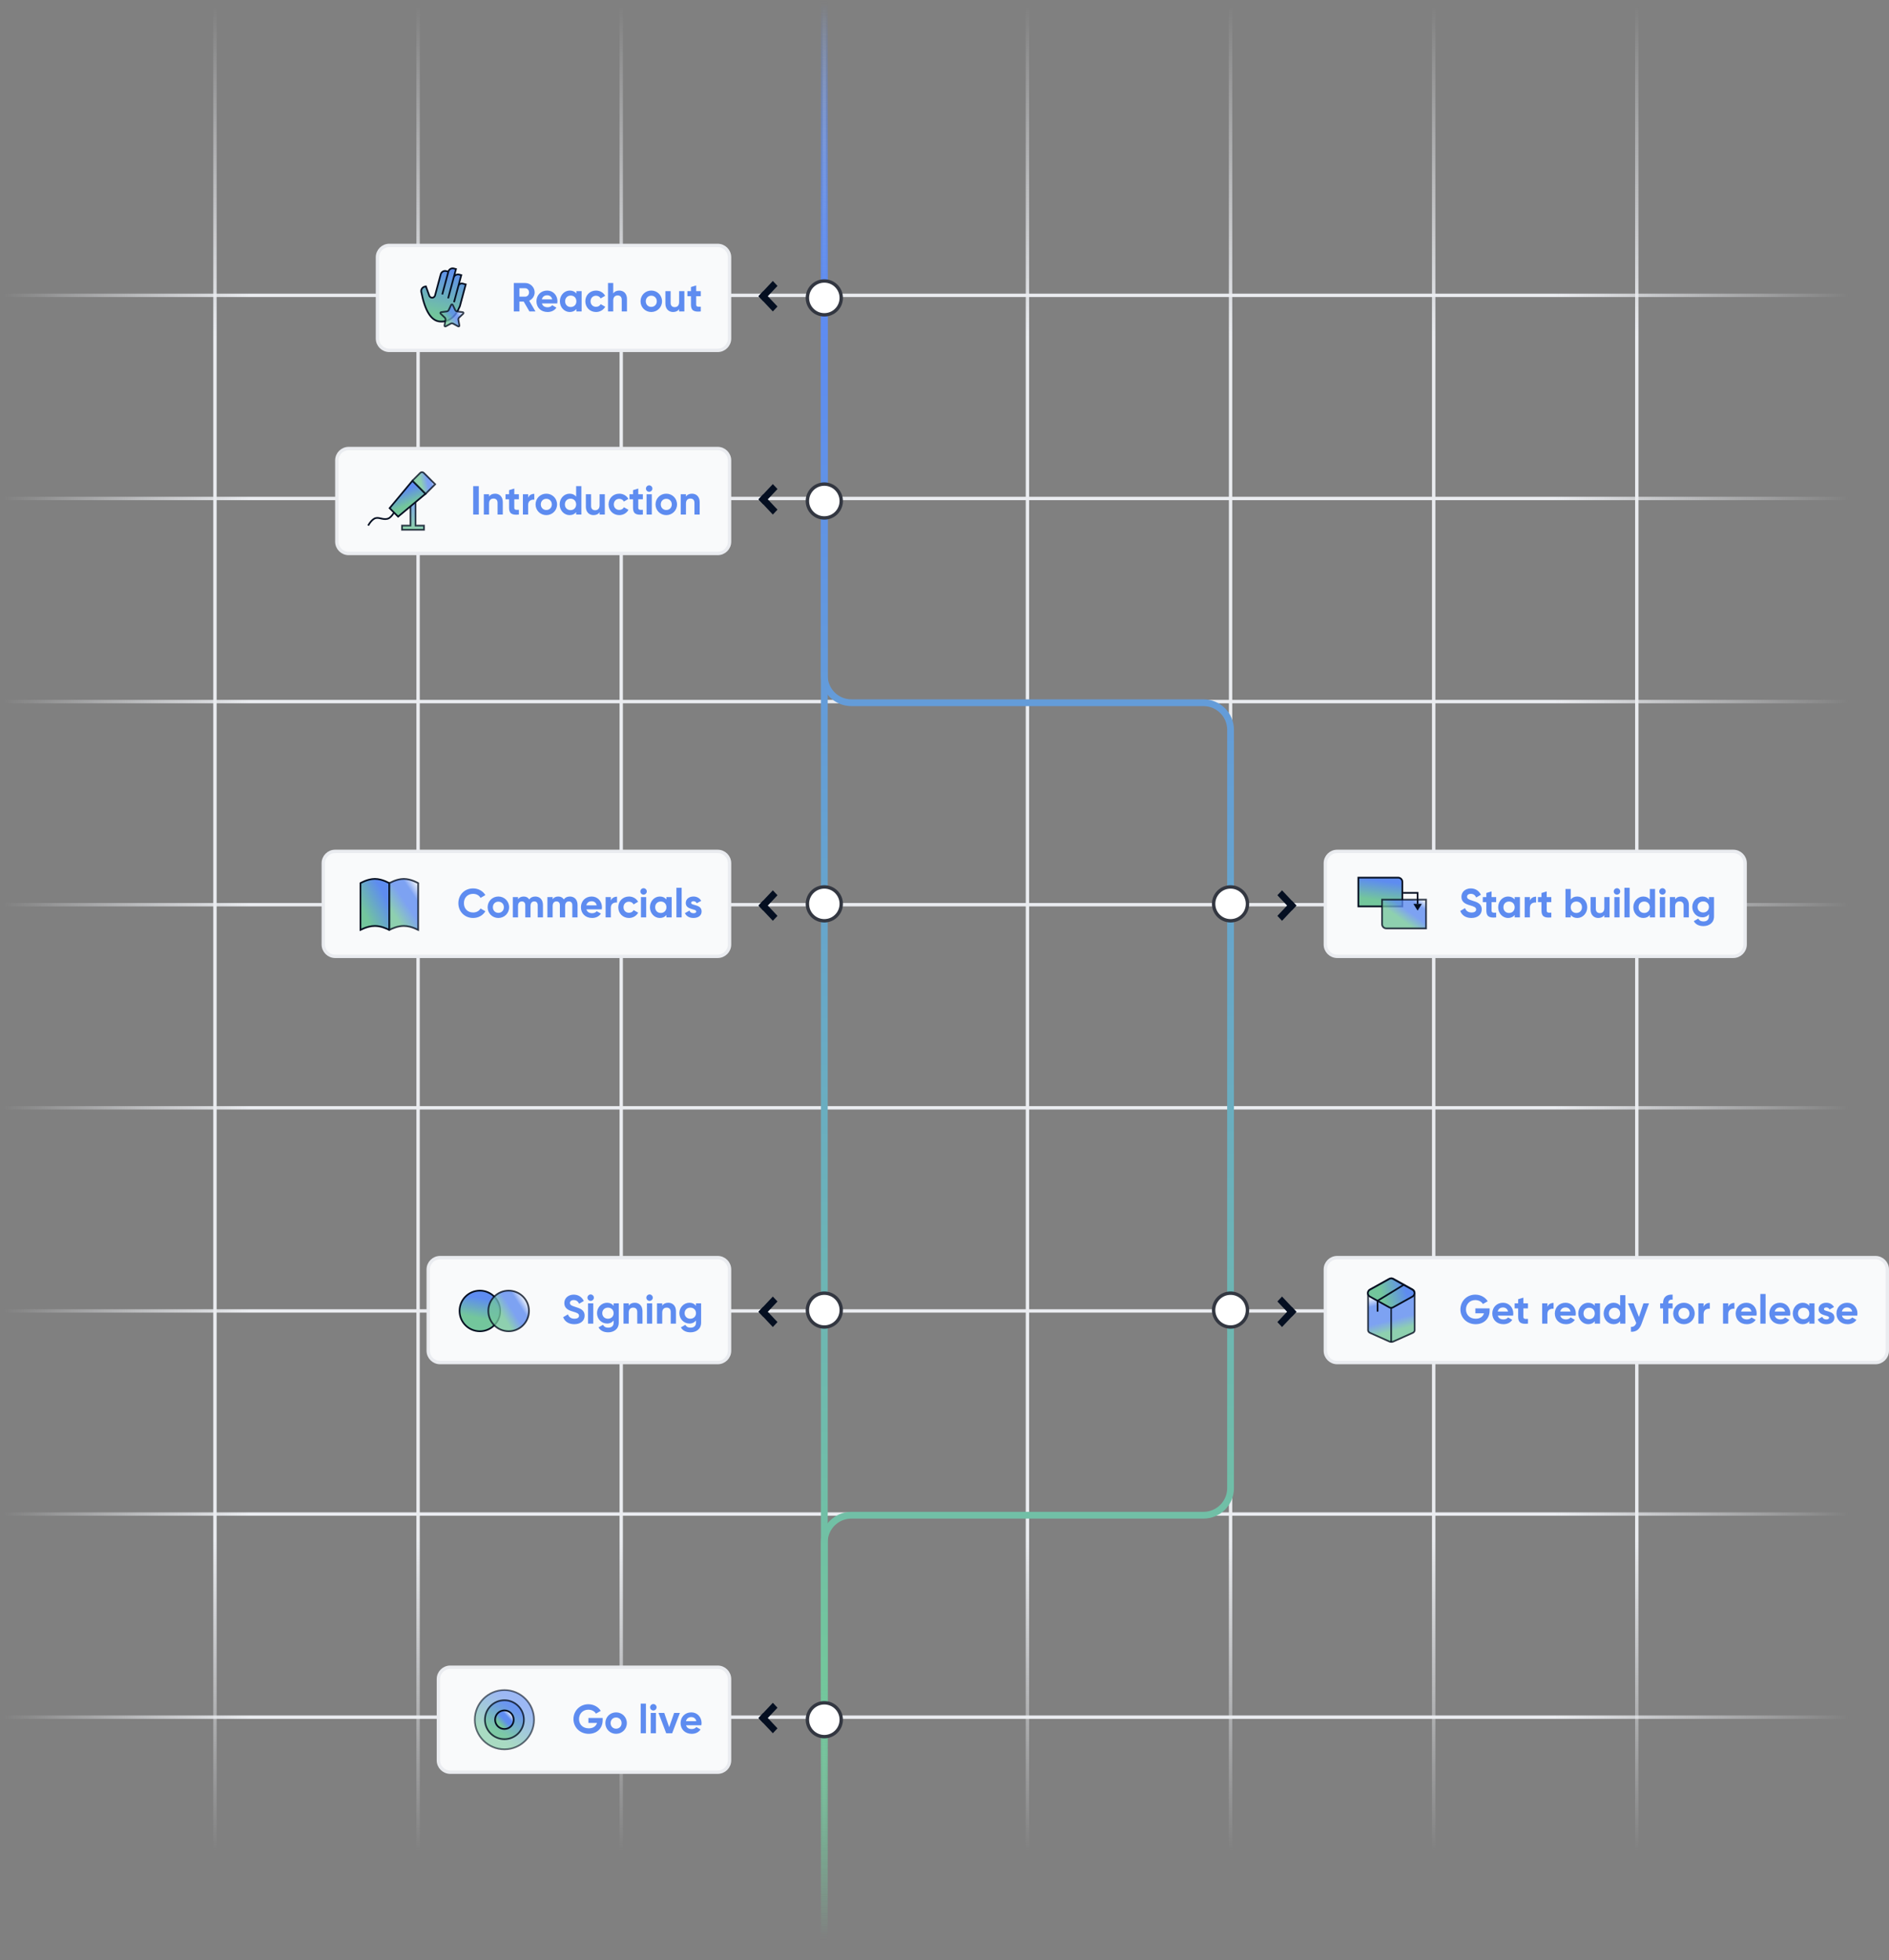 <svg width="558" height="579" viewBox="0 0 558 579" fill="none" xmlns="http://www.w3.org/2000/svg">
<rect x="0" y="0" width="558" height="579" fill="#808080" stroke="none"/>
<path d="M63.5 1.5L63.5 141.699L63.5 189.989L63.5 222.419L63.5 547" stroke="url(#paint0_linear_1040_5259)"/>
<path d="M123.5 1.5L123.5 141.699L123.5 189.989L123.5 222.419L123.501 547" stroke="url(#paint1_linear_1040_5259)"/>
<path d="M183.501 1.5L183.501 141.699L183.501 189.989L183.501 222.419L183.501 547" stroke="url(#paint2_linear_1040_5259)"/>
<path d="M243.501 1.5L243.501 141.699L243.501 189.989L243.501 222.419L243.501 547" stroke="url(#paint3_linear_1040_5259)"/>
<path d="M303.501 1.5L303.501 141.699L303.501 189.989L303.501 222.419L303.501 547" stroke="url(#paint4_linear_1040_5259)"/>
<path d="M363.502 1.5L363.502 141.699L363.502 189.989L363.502 222.419L363.502 547" stroke="url(#paint5_linear_1040_5259)"/>
<path d="M423.502 1.5L423.502 141.699L423.502 189.989L423.502 222.419L423.502 547" stroke="url(#paint6_linear_1040_5259)"/>
<path d="M483.502 1.5L483.502 141.699L483.502 189.989L483.502 222.419L483.502 547" stroke="url(#paint7_linear_1040_5259)"/>
<path d="M0.751 507.25L140.95 507.25L189.241 507.25L221.67 507.25L546.251 507.25" stroke="url(#paint8_linear_1040_5259)"/>
<path d="M0.751 447.25L140.95 447.25L189.241 447.25L221.67 447.25L546.251 447.25" stroke="url(#paint9_linear_1040_5259)"/>
<path d="M0.751 387.249L140.95 387.249L189.241 387.249L221.67 387.249L546.251 387.249" stroke="url(#paint10_linear_1040_5259)"/>
<path d="M0.751 327.249L140.95 327.249L189.241 327.249L221.67 327.249L546.251 327.249" stroke="url(#paint11_linear_1040_5259)"/>
<path d="M0.751 267.249L140.95 267.249L189.241 267.249L221.67 267.249L546.251 267.249" stroke="url(#paint12_linear_1040_5259)"/>
<path d="M0.751 207.249L140.95 207.249L189.241 207.249L221.67 207.249L546.251 207.248" stroke="url(#paint13_linear_1040_5259)"/>
<path d="M0.751 147.248L140.95 147.248L189.241 147.248L221.67 147.248L546.251 147.248" stroke="url(#paint14_linear_1040_5259)"/>
<path d="M0.751 87.248L140.95 87.248L189.241 87.248L221.67 87.248L546.251 87.248" stroke="url(#paint15_linear_1040_5259)"/>
<path d="M243.5 1.5L243.5 149.923L243.5 201.046L243.5 235.379L243.5 579" stroke="url(#paint16_linear_1040_5259)" stroke-width="2"/>
<path d="M243.5 -5.24537e-06L243.5 108.391L243.5 199.587C243.5 204.005 247.082 207.587 251.5 207.587L355.5 207.587C359.918 207.587 363.5 211.168 363.5 215.587L363.5 295.033L363.5 439.591C363.5 444.009 359.918 447.591 355.5 447.591L251.5 447.591C247.082 447.591 243.5 451.173 243.5 455.591L243.5 572" stroke="url(#paint17_linear_1040_5259)" stroke-width="2"/>
<circle cx="363.5" cy="267" r="5" fill="white" stroke="#333741"/>
<g clip-path="url(#clip0_1040_5259)">
<rect width="6.185" height="2" transform="matrix(0.686 0.728 -0.686 0.728 378.707 263)" fill="#050F21"/>
<rect width="6.185" height="2.005" transform="matrix(0.686 -0.728 0.686 0.728 377.332 270.541)" fill="#050F21"/>
</g>
<path d="M391.5 255C391.5 253.067 393.067 251.5 395 251.5H512C513.933 251.5 515.5 253.067 515.5 255V279C515.5 280.933 513.933 282.5 512 282.5H395C393.067 282.5 391.5 280.933 391.5 279V255Z" fill="#F9FAFB"/>
<path d="M391.5 255C391.5 253.067 393.067 251.5 395 251.5H512C513.933 251.5 515.5 253.067 515.5 255V279C515.5 280.933 513.933 282.5 512 282.5H395C393.067 282.5 391.5 280.933 391.5 279V255Z" stroke="#EAECF0"/>
<path d="M401.25 259.25H413C413.69 259.25 414.25 259.81 414.25 260.5V267.75H401.25V259.25Z" fill="url(#paint18_linear_1040_5259)" stroke="#050F21" stroke-width="0.5"/>
<path opacity="0.8" d="M408.25 265.75H421.25V274.25H409.5C408.81 274.25 408.25 273.69 408.25 273V265.75Z" fill="url(#paint19_linear_1040_5259)" stroke="#050F21" stroke-width="0.5"/>
<path d="M414.5 263.75H418.75V267" stroke="#050F21" stroke-width="0.5"/>
<path d="M417.5 267H420L418.75 269L417.5 267Z" fill="#050F21"/>
<path d="M434.648 271.168C432.932 271.168 431.804 270.34 431.348 269.092L432.764 268.264C433.064 269.044 433.652 269.548 434.696 269.548C435.692 269.548 436.04 269.128 436.04 268.66C436.04 268.036 435.476 267.796 434.228 267.436C432.944 267.064 431.696 266.524 431.696 264.928C431.696 263.344 433.016 262.432 434.456 262.432C435.836 262.432 436.892 263.14 437.456 264.316L436.064 265.12C435.764 264.484 435.308 264.04 434.456 264.04C433.76 264.04 433.352 264.4 433.352 264.88C433.352 265.396 433.676 265.672 434.948 266.056C436.28 266.476 437.696 266.92 437.696 268.636C437.696 270.208 436.436 271.168 434.648 271.168ZM441.96 266.488H440.604V268.984C440.604 269.632 441.072 269.644 441.96 269.596V271C439.788 271.24 439.056 270.604 439.056 268.984V266.488H438.012V265H439.056V263.788L440.604 263.32V265H441.96V266.488ZM447.424 265H448.972V271H447.424V270.292C446.992 270.832 446.344 271.168 445.468 271.168C443.872 271.168 442.552 269.788 442.552 268C442.552 266.212 443.872 264.832 445.468 264.832C446.344 264.832 446.992 265.168 447.424 265.708V265ZM445.756 269.692C446.716 269.692 447.424 269.008 447.424 268C447.424 266.992 446.716 266.308 445.756 266.308C444.808 266.308 444.1 266.992 444.1 268C444.1 269.008 444.808 269.692 445.756 269.692ZM451.924 266.032C452.236 265.216 452.992 264.88 453.748 264.88V266.608C452.944 266.512 451.924 266.872 451.924 268.132V271H450.376V265H451.924V266.032ZM458.249 266.488H456.893V268.984C456.893 269.632 457.361 269.644 458.249 269.596V271C456.077 271.24 455.345 270.604 455.345 268.984V266.488H454.301V265H455.345V263.788L456.893 263.32V265H458.249V266.488ZM465.927 264.832C467.535 264.832 468.855 266.212 468.855 268C468.855 269.788 467.535 271.168 465.927 271.168C465.051 271.168 464.415 270.844 463.983 270.292V271H462.435V262.6H463.983V265.708C464.415 265.156 465.051 264.832 465.927 264.832ZM465.639 269.692C466.599 269.692 467.307 269.008 467.307 268C467.307 266.992 466.599 266.308 465.639 266.308C464.691 266.308 463.983 266.992 463.983 268C463.983 269.008 464.691 269.692 465.639 269.692ZM473.906 265H475.454V271H473.906V270.328C473.546 270.868 472.922 271.168 472.118 271.168C470.846 271.168 469.85 270.28 469.85 268.684V265H471.398V268.492C471.398 269.308 471.89 269.728 472.586 269.728C473.342 269.728 473.906 269.284 473.906 268.24V265ZM477.64 264.28C477.124 264.28 476.692 263.848 476.692 263.332C476.692 262.816 477.124 262.372 477.64 262.372C478.168 262.372 478.6 262.816 478.6 263.332C478.6 263.848 478.168 264.28 477.64 264.28ZM476.872 271V265H478.42V271H476.872ZM479.837 271V262.24H481.385V271H479.837ZM487.35 262.6H488.898V271H487.35V270.292C486.918 270.844 486.282 271.168 485.406 271.168C483.798 271.168 482.478 269.788 482.478 268C482.478 266.212 483.798 264.832 485.406 264.832C486.282 264.832 486.918 265.156 487.35 265.708V262.6ZM485.694 269.692C486.642 269.692 487.35 269.008 487.35 268C487.35 266.992 486.642 266.308 485.694 266.308C484.734 266.308 484.026 266.992 484.026 268C484.026 269.008 484.734 269.692 485.694 269.692ZM491.081 264.28C490.565 264.28 490.133 263.848 490.133 263.332C490.133 262.816 490.565 262.372 491.081 262.372C491.609 262.372 492.041 262.816 492.041 263.332C492.041 263.848 491.609 264.28 491.081 264.28ZM490.313 271V265H491.861V271H490.313ZM496.614 264.832C497.886 264.832 498.882 265.72 498.882 267.316V271H497.334V267.508C497.334 266.692 496.842 266.272 496.146 266.272C495.39 266.272 494.826 266.716 494.826 267.76V271H493.278V265H494.826V265.672C495.186 265.132 495.81 264.832 496.614 264.832ZM504.8 265H506.312V270.712C506.312 272.68 504.764 273.568 503.18 273.568C501.896 273.568 500.864 273.076 500.336 272.104L501.656 271.348C501.908 271.816 502.304 272.188 503.228 272.188C504.2 272.188 504.8 271.66 504.8 270.712V270.064C504.38 270.628 503.732 270.976 502.88 270.976C501.176 270.976 499.892 269.596 499.892 267.904C499.892 266.224 501.176 264.832 502.88 264.832C503.732 264.832 504.38 265.18 504.8 265.744V265ZM503.12 269.548C504.092 269.548 504.8 268.864 504.8 267.904C504.8 266.956 504.092 266.272 503.12 266.272C502.148 266.272 501.44 266.956 501.44 267.904C501.44 268.864 502.148 269.548 503.12 269.548Z" fill="#5E8CF0"/>
<circle cx="363.5" cy="387" r="5" fill="white" stroke="#333741"/>
<g clip-path="url(#clip1_1040_5259)">
<rect width="6.185" height="2" transform="matrix(0.686 0.728 -0.686 0.728 378.707 383)" fill="#050F21"/>
<rect width="6.185" height="2.005" transform="matrix(0.686 -0.728 0.686 0.728 377.332 390.541)" fill="#050F21"/>
</g>
<path d="M391.5 375C391.5 373.067 393.067 371.5 395 371.5H554C555.933 371.5 557.5 373.067 557.5 375V399C557.5 400.933 555.933 402.5 554 402.5H395C393.067 402.5 391.5 400.933 391.5 399V375Z" fill="#F9FAFB"/>
<path d="M391.5 375C391.5 373.067 393.067 371.5 395 371.5H554C555.933 371.5 557.5 373.067 557.5 375V399C557.5 400.933 555.933 402.5 554 402.5H395C393.067 402.5 391.5 400.933 391.5 399V375Z" stroke="#EAECF0"/>
<path opacity="0.8" d="M417.29 380.915L411.565 377.735C411.215 377.54 410.79 377.54 410.44 377.735L404.715 380.915C404.315 381.135 404.115 381.535 404.12 381.935V392.92C404.12 392.92 404.12 392.93 404.12 392.935L404.145 393.1C404.205 393.355 404.39 393.595 404.715 393.74L410.44 396.295C410.79 396.45 411.215 396.45 411.565 396.295L417.29 393.74C417.615 393.595 417.8 393.355 417.86 393.1L417.88 392.97C417.88 392.94 417.88 392.91 417.88 392.885V381.98C417.9 381.565 417.705 381.145 417.29 380.915Z" fill="url(#paint20_linear_1040_5259)" stroke="#050F21" stroke-width="0.5" stroke-miterlimit="10"/>
<path d="M411.505 386.185L417.23 383.005C418.025 382.565 418.025 381.42 417.23 380.98L411.505 377.8C411.155 377.605 410.73 377.605 410.38 377.8L404.655 380.98C403.86 381.42 403.86 382.565 404.655 383.005L410.38 386.185C410.73 386.38 411.155 386.38 411.505 386.185Z" fill="url(#paint21_linear_1040_5259)" stroke="#050F21" stroke-width="0.5" stroke-miterlimit="10"/>
<path opacity="0.8" d="M410.945 386.33V396.415" stroke="#050F21" stroke-width="0.5" stroke-miterlimit="10"/>
<path d="M414.64 379.535L406.925 384.25V387.25" stroke="#050F21" stroke-width="0.5" stroke-miterlimit="10" stroke-linecap="round"/>
<path d="M440.024 386.488V387.136C440.024 389.56 438.308 391.168 435.896 391.168C433.268 391.168 431.396 389.212 431.396 386.812C431.396 384.376 433.292 382.432 435.8 382.432C437.396 382.432 438.752 383.236 439.46 384.388L438.044 385.204C437.66 384.532 436.808 384.04 435.788 384.04C434.192 384.04 433.04 385.216 433.04 386.812C433.04 388.372 434.156 389.548 435.908 389.548C437.228 389.548 438.068 388.912 438.356 387.952H435.812V386.488H440.024ZM442.438 388.636C442.654 389.428 443.314 389.764 444.13 389.764C444.73 389.764 445.21 389.512 445.474 389.164L446.722 389.884C446.158 390.7 445.258 391.168 444.106 391.168C442.09 391.168 440.818 389.788 440.818 388C440.818 386.212 442.102 384.832 443.986 384.832C445.762 384.832 447.022 386.236 447.022 388C447.022 388.228 446.998 388.432 446.962 388.636H442.438ZM442.414 387.436H445.474C445.282 386.572 444.634 386.224 443.986 386.224C443.158 386.224 442.594 386.668 442.414 387.436ZM451.359 386.488H450.003V388.984C450.003 389.632 450.471 389.644 451.359 389.596V391C449.187 391.24 448.455 390.604 448.455 388.984V386.488H447.411V385H448.455V383.788L450.003 383.32V385H451.359V386.488ZM457.092 386.032C457.404 385.216 458.16 384.88 458.916 384.88V386.608C458.112 386.512 457.092 386.872 457.092 388.132V391H455.544V385H457.092V386.032ZM460.907 388.636C461.123 389.428 461.783 389.764 462.599 389.764C463.199 389.764 463.679 389.512 463.943 389.164L465.191 389.884C464.627 390.7 463.727 391.168 462.575 391.168C460.559 391.168 459.287 389.788 459.287 388C459.287 386.212 460.571 384.832 462.455 384.832C464.231 384.832 465.491 386.236 465.491 388C465.491 388.228 465.467 388.432 465.431 388.636H460.907ZM460.883 387.436H463.943C463.751 386.572 463.103 386.224 462.455 386.224C461.627 386.224 461.063 386.668 460.883 387.436ZM471.084 385H472.632V391H471.084V390.292C470.652 390.832 470.004 391.168 469.128 391.168C467.532 391.168 466.212 389.788 466.212 388C466.212 386.212 467.532 384.832 469.128 384.832C470.004 384.832 470.652 385.168 471.084 385.708V385ZM469.416 389.692C470.376 389.692 471.084 389.008 471.084 388C471.084 386.992 470.376 386.308 469.416 386.308C468.468 386.308 467.76 386.992 467.76 388C467.76 389.008 468.468 389.692 469.416 389.692ZM478.584 382.6H480.132V391H478.584V390.292C478.152 390.844 477.516 391.168 476.64 391.168C475.032 391.168 473.712 389.788 473.712 388C473.712 386.212 475.032 384.832 476.64 384.832C477.516 384.832 478.152 385.156 478.584 385.708V382.6ZM476.928 389.692C477.876 389.692 478.584 389.008 478.584 388C478.584 386.992 477.876 386.308 476.928 386.308C475.968 386.308 475.26 386.992 475.26 388C475.26 389.008 475.968 389.692 476.928 389.692ZM485.46 385H487.116L484.932 391C484.308 392.728 483.288 393.484 481.764 393.4V391.96C482.616 391.972 483.048 391.612 483.336 390.808L480.876 385H482.568L484.128 389.032L485.46 385ZM494.081 383.92C493.277 383.86 492.809 384.124 492.809 384.94V385H494.081V386.488H492.809V391H491.261V386.488H490.397V385H491.261V384.94C491.261 383.284 492.173 382.312 494.081 382.432V383.92ZM497.423 391.168C495.659 391.168 494.255 389.788 494.255 388C494.255 386.212 495.659 384.832 497.423 384.832C499.187 384.832 500.603 386.212 500.603 388C500.603 389.788 499.187 391.168 497.423 391.168ZM497.423 389.656C498.347 389.656 499.055 388.972 499.055 388C499.055 387.028 498.347 386.344 497.423 386.344C496.511 386.344 495.803 387.028 495.803 388C495.803 388.972 496.511 389.656 497.423 389.656ZM503.24 386.032C503.552 385.216 504.308 384.88 505.064 384.88V386.608C504.26 386.512 503.24 386.872 503.24 388.132V391H501.692V385H503.24V386.032ZM510.518 386.032C510.83 385.216 511.586 384.88 512.342 384.88V386.608C511.538 386.512 510.518 386.872 510.518 388.132V391H508.97V385H510.518V386.032ZM514.332 388.636C514.548 389.428 515.208 389.764 516.024 389.764C516.624 389.764 517.104 389.512 517.368 389.164L518.616 389.884C518.052 390.7 517.152 391.168 516 391.168C513.984 391.168 512.712 389.788 512.712 388C512.712 386.212 513.996 384.832 515.88 384.832C517.656 384.832 518.916 386.236 518.916 388C518.916 388.228 518.892 388.432 518.856 388.636H514.332ZM514.308 387.436H517.368C517.176 386.572 516.528 386.224 515.88 386.224C515.052 386.224 514.488 386.668 514.308 387.436ZM519.997 391V382.24H521.545V391H519.997ZM524.27 388.636C524.486 389.428 525.146 389.764 525.962 389.764C526.562 389.764 527.042 389.512 527.306 389.164L528.554 389.884C527.99 390.7 527.09 391.168 525.938 391.168C523.922 391.168 522.65 389.788 522.65 388C522.65 386.212 523.934 384.832 525.818 384.832C527.594 384.832 528.854 386.236 528.854 388C528.854 388.228 528.83 388.432 528.794 388.636H524.27ZM524.246 387.436H527.306C527.114 386.572 526.466 386.224 525.818 386.224C524.99 386.224 524.426 386.668 524.246 387.436ZM534.448 385H535.996V391H534.448V390.292C534.016 390.832 533.368 391.168 532.492 391.168C530.896 391.168 529.576 389.788 529.576 388C529.576 386.212 530.896 384.832 532.492 384.832C533.368 384.832 534.016 385.168 534.448 385.708V385ZM532.78 389.692C533.74 389.692 534.448 389.008 534.448 388C534.448 386.992 533.74 386.308 532.78 386.308C531.832 386.308 531.124 386.992 531.124 388C531.124 389.008 531.832 389.692 532.78 389.692ZM538.781 386.704C538.781 387.592 541.877 387.04 541.877 389.248C541.877 390.544 540.749 391.168 539.465 391.168C538.265 391.168 537.377 390.664 536.945 389.74L538.289 388.984C538.457 389.476 538.865 389.764 539.465 389.764C539.957 389.764 540.293 389.596 540.293 389.248C540.293 388.372 537.197 388.852 537.197 386.74C537.197 385.516 538.241 384.832 539.477 384.832C540.449 384.832 541.289 385.276 541.757 386.104L540.437 386.824C540.257 386.44 539.921 386.212 539.477 386.212C539.093 386.212 538.781 386.38 538.781 386.704ZM544.098 388.636C544.314 389.428 544.974 389.764 545.79 389.764C546.39 389.764 546.87 389.512 547.134 389.164L548.382 389.884C547.818 390.7 546.918 391.168 545.766 391.168C543.75 391.168 542.478 389.788 542.478 388C542.478 386.212 543.762 384.832 545.646 384.832C547.422 384.832 548.682 386.236 548.682 388C548.682 388.228 548.658 388.432 548.622 388.636H544.098ZM544.074 387.436H547.134C546.942 386.572 546.294 386.224 545.646 386.224C544.818 386.224 544.254 386.668 544.074 387.436Z" fill="#5E8CF0"/>
<path d="M111.5 76C111.5 74.067 113.067 72.5 115 72.5H212C213.933 72.5 215.5 74.067 215.5 76V100C215.5 101.933 213.933 103.5 212 103.5H115C113.067 103.5 111.5 101.933 111.5 100V76Z" fill="#F9FAFB"/>
<path d="M111.5 76C111.5 74.067 113.067 72.5 115 72.5H212C213.933 72.5 215.5 74.067 215.5 76V100C215.5 101.933 213.933 103.5 212 103.5H115C113.067 103.5 111.5 101.933 111.5 100V76Z" stroke="#EAECF0"/>
<path d="M128.51 87.29L130.01 81.695L130.195 81.015C130.385 80.31 131.105 79.895 131.81 80.08L132.445 80.25L130.64 86.985L132.43 80.295L132.44 80.25C132.63 79.545 133.35 79.13 134.055 79.315L134.69 79.485L132.375 88.13L134.01 82.035C134.2 81.33 134.92 80.915 135.625 81.1L136.26 81.27L134.115 89.275L135.395 84.5C135.545 83.945 136.11 83.62 136.665 83.77L137.575 84.015L135.875 90.35L135.825 90.5C134.49 93.73 132.5 95.22 129.86 94.965C127.335 94.72 125.53 91.805 124.44 86.215C124.44 86.205 124.44 86.2 124.44 86.19C124.31 85.495 124.78 84.825 125.475 84.68L125.81 84.61L126.795 87.31C126.94 87.78 127.44 88.045 127.91 87.9C128.205 87.81 128.43 87.575 128.51 87.28V87.29Z" fill="url(#paint22_linear_1040_5259)" stroke="#050F21" stroke-width="0.5"/>
<path opacity="0.8" d="M133.274 90.053C133.365 89.864 133.635 89.864 133.726 90.053L134.454 91.579C134.563 91.808 134.781 91.966 135.032 91.999L136.708 92.22C136.917 92.248 137 92.505 136.848 92.65L135.622 93.813C135.438 93.988 135.354 94.244 135.401 94.494L135.708 96.156C135.747 96.362 135.528 96.521 135.343 96.421L133.858 95.615C133.635 95.494 133.365 95.494 133.142 95.615L131.657 96.421C131.472 96.521 131.253 96.362 131.292 96.156L131.599 94.494C131.646 94.244 131.562 93.988 131.378 93.813L130.152 92.65C130 92.505 130.083 92.248 130.292 92.22L131.968 91.999C132.219 91.966 132.437 91.808 132.546 91.579L133.274 90.053Z" fill="url(#paint23_linear_1040_5259)" stroke="#050F21" stroke-width="0.5"/>
<path d="M156.388 92L154.696 89.084H153.436V92H151.78V83.6H155.14C156.688 83.6 157.936 84.848 157.936 86.384C157.936 87.44 157.276 88.388 156.316 88.832L158.176 92H156.388ZM153.436 85.148V87.632H155.14C155.764 87.632 156.28 87.08 156.28 86.384C156.28 85.688 155.764 85.148 155.14 85.148H153.436ZM160.082 89.636C160.298 90.428 160.958 90.764 161.774 90.764C162.374 90.764 162.854 90.512 163.118 90.164L164.366 90.884C163.802 91.7 162.902 92.168 161.75 92.168C159.734 92.168 158.462 90.788 158.462 89C158.462 87.212 159.746 85.832 161.63 85.832C163.406 85.832 164.666 87.236 164.666 89C164.666 89.228 164.642 89.432 164.606 89.636H160.082ZM160.058 88.436H163.118C162.926 87.572 162.278 87.224 161.63 87.224C160.802 87.224 160.238 87.668 160.058 88.436ZM170.26 86H171.808V92H170.26V91.292C169.828 91.832 169.18 92.168 168.304 92.168C166.708 92.168 165.388 90.788 165.388 89C165.388 87.212 166.708 85.832 168.304 85.832C169.18 85.832 169.828 86.168 170.26 86.708V86ZM168.592 90.692C169.552 90.692 170.26 90.008 170.26 89C170.26 87.992 169.552 87.308 168.592 87.308C167.644 87.308 166.936 87.992 166.936 89C166.936 90.008 167.644 90.692 168.592 90.692ZM176.068 92.168C174.244 92.168 172.9 90.788 172.9 89C172.9 87.212 174.244 85.832 176.068 85.832C177.244 85.832 178.264 86.456 178.756 87.38L177.424 88.16C177.184 87.668 176.668 87.356 176.056 87.356C175.132 87.356 174.448 88.04 174.448 89C174.448 89.948 175.132 90.632 176.056 90.632C176.68 90.632 177.196 90.332 177.436 89.84L178.78 90.608C178.264 91.544 177.244 92.168 176.068 92.168ZM182.935 85.832C184.207 85.832 185.203 86.72 185.203 88.316V92H183.655V88.508C183.655 87.692 183.163 87.272 182.467 87.272C181.711 87.272 181.147 87.716 181.147 88.76V92H179.599V83.6H181.147V86.672C181.507 86.132 182.131 85.832 182.935 85.832ZM192.38 92.168C190.616 92.168 189.212 90.788 189.212 89C189.212 87.212 190.616 85.832 192.38 85.832C194.144 85.832 195.56 87.212 195.56 89C195.56 90.788 194.144 92.168 192.38 92.168ZM192.38 90.656C193.304 90.656 194.012 89.972 194.012 89C194.012 88.028 193.304 87.344 192.38 87.344C191.468 87.344 190.76 88.028 190.76 89C190.76 89.972 191.468 90.656 192.38 90.656ZM200.609 86H202.157V92H200.609V91.328C200.249 91.868 199.625 92.168 198.821 92.168C197.549 92.168 196.553 91.28 196.553 89.684V86H198.101V89.492C198.101 90.308 198.593 90.728 199.289 90.728C200.045 90.728 200.609 90.284 200.609 89.24V86ZM207.007 87.488H205.651V89.984C205.651 90.632 206.119 90.644 207.007 90.596V92C204.835 92.24 204.103 91.604 204.103 89.984V87.488H203.059V86H204.103V84.788L205.651 84.32V86H207.007V87.488Z" fill="#5E8CF0"/>
<g clip-path="url(#clip2_1040_5259)">
<rect width="6.185" height="2" transform="matrix(-0.686 -0.728 0.686 -0.728 228.293 92)" fill="#050F21"/>
<rect width="6.185" height="2.005" transform="matrix(-0.686 0.728 -0.686 -0.728 229.668 84.459)" fill="#050F21"/>
</g>
<circle cx="243.5" cy="88" r="5" fill="white" stroke="#333741"/>
<path d="M99.5 136C99.5 134.067 101.067 132.5 103 132.5H212C213.933 132.5 215.5 134.067 215.5 136V160C215.5 161.933 213.933 163.5 212 163.5H103C101.067 163.5 99.5 161.933 99.5 160V136Z" fill="#F9FAFB"/>
<path d="M99.5 136C99.5 134.067 101.067 132.5 103 132.5H212C213.933 132.5 215.5 134.067 215.5 136V160C215.5 161.933 213.933 163.5 212 163.5H103C101.067 163.5 99.5 161.933 99.5 160V136Z" stroke="#EAECF0"/>
<path opacity="0.8" d="M121.25 149.139L122.75 148.201V155V155.25H123H125.25V156.5H118.75V155.25H121H121.25V155V149.139Z" fill="url(#paint24_linear_1040_5259)" stroke="#050F21" stroke-width="0.5"/>
<path d="M108.75 155.25C108.75 155.25 109.504 153.848 110.5 153.25C111.75 152.5 112.873 153.657 114.5 153.25C115.5 153 116.5 151.25 116.5 151.25" stroke="#050F21" stroke-width="0.5"/>
<path d="M115.096 150.106L121.845 142.006L125.701 145.862L117.601 152.611L115.096 150.106Z" fill="url(#paint25_linear_1040_5259)" stroke="#050F21" stroke-width="0.5"/>
<path opacity="0.8" d="M124.127 139.692C124.419 139.399 124.894 139.399 125.187 139.692L128.546 143.05L125.718 145.879L122.005 142.166C121.908 142.069 121.908 141.91 122.005 141.813L124.127 139.692Z" fill="url(#paint26_linear_1040_5259)" stroke="#050F21" stroke-width="0.5"/>
<path d="M139.78 143.6H141.436V152H139.78V143.6ZM146.255 145.832C147.527 145.832 148.523 146.72 148.523 148.316V152H146.975V148.508C146.975 147.692 146.483 147.272 145.787 147.272C145.031 147.272 144.467 147.716 144.467 148.76V152H142.919V146H144.467V146.672C144.827 146.132 145.451 145.832 146.255 145.832ZM153.277 147.488H151.921V149.984C151.921 150.632 152.389 150.644 153.277 150.596V152C151.105 152.24 150.373 151.604 150.373 149.984V147.488H149.329V146H150.373V144.788L151.921 144.32V146H153.277V147.488ZM156.01 147.032C156.322 146.216 157.078 145.88 157.834 145.88V147.608C157.03 147.512 156.01 147.872 156.01 149.132V152H154.462V146H156.01V147.032ZM161.373 152.168C159.609 152.168 158.205 150.788 158.205 149C158.205 147.212 159.609 145.832 161.373 145.832C163.137 145.832 164.553 147.212 164.553 149C164.553 150.788 163.137 152.168 161.373 152.168ZM161.373 150.656C162.297 150.656 163.005 149.972 163.005 149C163.005 148.028 162.297 147.344 161.373 147.344C160.461 147.344 159.753 148.028 159.753 149C159.753 149.972 160.461 150.656 161.373 150.656ZM170.19 143.6H171.738V152H170.19V151.292C169.758 151.844 169.122 152.168 168.246 152.168C166.638 152.168 165.318 150.788 165.318 149C165.318 147.212 166.638 145.832 168.246 145.832C169.122 145.832 169.758 146.156 170.19 146.708V143.6ZM168.534 150.692C169.482 150.692 170.19 150.008 170.19 149C170.19 147.992 169.482 147.308 168.534 147.308C167.574 147.308 166.866 147.992 166.866 149C166.866 150.008 167.574 150.692 168.534 150.692ZM177.113 146H178.661V152H177.113V151.328C176.753 151.868 176.129 152.168 175.325 152.168C174.053 152.168 173.057 151.28 173.057 149.684V146H174.605V149.492C174.605 150.308 175.097 150.728 175.793 150.728C176.549 150.728 177.113 150.284 177.113 149.24V146ZM182.935 152.168C181.111 152.168 179.767 150.788 179.767 149C179.767 147.212 181.111 145.832 182.935 145.832C184.111 145.832 185.131 146.456 185.623 147.38L184.291 148.16C184.051 147.668 183.535 147.356 182.923 147.356C181.999 147.356 181.315 148.04 181.315 149C181.315 149.948 181.999 150.632 182.923 150.632C183.547 150.632 184.063 150.332 184.303 149.84L185.647 150.608C185.131 151.544 184.111 152.168 182.935 152.168ZM189.898 147.488H188.542V149.984C188.542 150.632 189.01 150.644 189.898 150.596V152C187.726 152.24 186.994 151.604 186.994 149.984V147.488H185.95V146H186.994V144.788L188.542 144.32V146H189.898V147.488ZM191.757 145.28C191.241 145.28 190.809 144.848 190.809 144.332C190.809 143.816 191.241 143.372 191.757 143.372C192.285 143.372 192.717 143.816 192.717 144.332C192.717 144.848 192.285 145.28 191.757 145.28ZM190.989 152V146H192.537V152H190.989ZM196.81 152.168C195.046 152.168 193.642 150.788 193.642 149C193.642 147.212 195.046 145.832 196.81 145.832C198.574 145.832 199.99 147.212 199.99 149C199.99 150.788 198.574 152.168 196.81 152.168ZM196.81 150.656C197.734 150.656 198.442 149.972 198.442 149C198.442 148.028 197.734 147.344 196.81 147.344C195.898 147.344 195.19 148.028 195.19 149C195.19 149.972 195.898 150.656 196.81 150.656ZM204.415 145.832C205.687 145.832 206.683 146.72 206.683 148.316V152H205.135V148.508C205.135 147.692 204.643 147.272 203.947 147.272C203.191 147.272 202.627 147.716 202.627 148.76V152H201.079V146H202.627V146.672C202.987 146.132 203.611 145.832 204.415 145.832Z" fill="#5E8CF0"/>
<g clip-path="url(#clip3_1040_5259)">
<rect width="6.185" height="2" transform="matrix(-0.686 -0.728 0.686 -0.728 228.293 152)" fill="#050F21"/>
<rect width="6.185" height="2.005" transform="matrix(-0.686 0.728 -0.686 -0.728 229.668 144.459)" fill="#050F21"/>
</g>
<circle cx="243.5" cy="148" r="5" fill="white" stroke="#333741"/>
<path d="M129.5 496C129.5 494.067 131.067 492.5 133 492.5H212C213.933 492.5 215.5 494.067 215.5 496V520C215.5 521.933 213.933 523.5 212 523.5H133C131.067 523.5 129.5 521.933 129.5 520V496Z" fill="#F9FAFB"/>
<path d="M129.5 496C129.5 494.067 131.067 492.5 133 492.5H212C213.933 492.5 215.5 494.067 215.5 496V520C215.5 521.933 213.933 523.5 212 523.5H133C131.067 523.5 129.5 521.933 129.5 520V496Z" stroke="#EAECF0"/>
<circle opacity="0.6" cx="149" cy="508" r="8.75" fill="url(#paint27_linear_1040_5259)" stroke="#050F21" stroke-width="0.5"/>
<circle opacity="0.8" cx="149" cy="508" r="5.75" fill="url(#paint28_linear_1040_5259)" stroke="#050F21" stroke-width="0.5"/>
<circle cx="149" cy="508" r="2.75" fill="url(#paint29_linear_1040_5259)" stroke="#050F21" stroke-width="0.5"/>
<path d="M178.024 507.488V508.136C178.024 510.56 176.308 512.168 173.896 512.168C171.268 512.168 169.396 510.212 169.396 507.812C169.396 505.376 171.292 503.432 173.8 503.432C175.396 503.432 176.752 504.236 177.46 505.388L176.044 506.204C175.66 505.532 174.808 505.04 173.788 505.04C172.192 505.04 171.04 506.216 171.04 507.812C171.04 509.372 172.156 510.548 173.908 510.548C175.228 510.548 176.068 509.912 176.356 508.952H173.812V507.488H178.024ZM181.986 512.168C180.222 512.168 178.818 510.788 178.818 509C178.818 507.212 180.222 505.832 181.986 505.832C183.75 505.832 185.166 507.212 185.166 509C185.166 510.788 183.75 512.168 181.986 512.168ZM181.986 510.656C182.91 510.656 183.618 509.972 183.618 509C183.618 508.028 182.91 507.344 181.986 507.344C181.074 507.344 180.366 508.028 180.366 509C180.366 509.972 181.074 510.656 181.986 510.656ZM189.255 512V503.24H190.803V512H189.255ZM192.988 505.28C192.472 505.28 192.04 504.848 192.04 504.332C192.04 503.816 192.472 503.372 192.988 503.372C193.516 503.372 193.948 503.816 193.948 504.332C193.948 504.848 193.516 505.28 192.988 505.28ZM192.22 512V506H193.768V512H192.22ZM199.133 506H200.837L198.557 512H196.793L194.513 506H196.217L197.669 510.2L199.133 506ZM202.657 509.636C202.873 510.428 203.533 510.764 204.349 510.764C204.949 510.764 205.429 510.512 205.693 510.164L206.941 510.884C206.377 511.7 205.477 512.168 204.325 512.168C202.309 512.168 201.037 510.788 201.037 509C201.037 507.212 202.321 505.832 204.205 505.832C205.981 505.832 207.241 507.236 207.241 509C207.241 509.228 207.217 509.432 207.181 509.636H202.657ZM202.633 508.436H205.693C205.501 507.572 204.853 507.224 204.205 507.224C203.377 507.224 202.813 507.668 202.633 508.436Z" fill="#5E8CF0"/>
<g clip-path="url(#clip4_1040_5259)">
<rect width="6.185" height="2" transform="matrix(-0.686 -0.728 0.686 -0.728 228.293 512)" fill="#050F21"/>
<rect width="6.185" height="2.005" transform="matrix(-0.686 0.728 -0.686 -0.728 229.668 504.459)" fill="#050F21"/>
</g>
<circle cx="243.5" cy="508" r="5" fill="white" stroke="#333741"/>
<path d="M95.5 255C95.5 253.067 97.067 251.5 99 251.5H212C213.933 251.5 215.5 253.067 215.5 255V279C215.5 280.933 213.933 282.5 212 282.5H99C97.067 282.5 95.5 280.933 95.5 279V255Z" fill="#F9FAFB"/>
<path d="M95.5 255C95.5 253.067 97.067 251.5 99 251.5H212C213.933 251.5 215.5 253.067 215.5 255V279C215.5 280.933 213.933 282.5 212 282.5H99C97.067 282.5 95.5 280.933 95.5 279V255Z" stroke="#EAECF0"/>
<path d="M106.475 274.7V260.869C106.536 260.835 106.619 260.789 106.721 260.736C106.958 260.612 107.298 260.447 107.709 260.282C108.533 259.95 109.624 259.625 110.725 259.625C111.826 259.625 112.917 259.95 113.741 260.282C114.151 260.447 114.492 260.612 114.729 260.736C114.831 260.789 114.914 260.835 114.975 260.869V274.679C114.975 274.68 114.975 274.68 114.975 274.68C114.975 274.68 114.975 274.68 114.975 274.68C114.974 274.681 114.973 274.683 114.969 274.686C114.965 274.688 114.96 274.689 114.957 274.689C114.955 274.689 114.953 274.689 114.951 274.688C114.209 274.302 112.499 273.525 110.725 273.525C109.534 273.525 108.375 273.875 107.522 274.218C107.094 274.39 106.739 274.563 106.49 274.692C106.485 274.695 106.48 274.698 106.475 274.7Z" fill="url(#paint30_linear_1040_5259)" stroke="#050F21" stroke-width="0.5"/>
<path opacity="0.8" d="M123.525 274.7C123.52 274.698 123.515 274.695 123.51 274.692C123.261 274.563 122.906 274.39 122.478 274.218C121.625 273.875 120.466 273.525 119.275 273.525C117.501 273.525 115.791 274.302 115.049 274.688L115.163 274.907L115.049 274.688C115.047 274.689 115.045 274.689 115.043 274.689C115.04 274.689 115.035 274.688 115.031 274.686C115.027 274.683 115.025 274.681 115.025 274.68C115.025 274.68 115.025 274.68 115.025 274.68C115.025 274.68 115.025 274.68 115.025 274.679V260.869C115.086 260.835 115.169 260.789 115.271 260.736C115.508 260.612 115.848 260.447 116.259 260.282C117.083 259.95 118.174 259.625 119.275 259.625C120.376 259.625 121.467 259.95 122.291 260.282C122.701 260.447 123.042 260.612 123.279 260.736C123.381 260.789 123.464 260.835 123.525 260.869V274.7Z" fill="url(#paint31_linear_1040_5259)" stroke="#050F21" stroke-width="0.5"/>
<path d="M139.764 271.168C137.22 271.168 135.396 269.248 135.396 266.8C135.396 264.34 137.22 262.432 139.764 262.432C141.3 262.432 142.656 263.212 143.376 264.412L141.948 265.24C141.54 264.496 140.724 264.04 139.764 264.04C138.12 264.04 137.04 265.18 137.04 266.8C137.04 268.408 138.12 269.548 139.764 269.548C140.724 269.548 141.552 269.092 141.948 268.36L143.376 269.188C142.668 270.388 141.312 271.168 139.764 271.168ZM147.212 271.168C145.448 271.168 144.044 269.788 144.044 268C144.044 266.212 145.448 264.832 147.212 264.832C148.976 264.832 150.392 266.212 150.392 268C150.392 269.788 148.976 271.168 147.212 271.168ZM147.212 269.656C148.136 269.656 148.844 268.972 148.844 268C148.844 267.028 148.136 266.344 147.212 266.344C146.3 266.344 145.592 267.028 145.592 268C145.592 268.972 146.3 269.656 147.212 269.656ZM158.117 264.832C159.485 264.832 160.385 265.804 160.385 267.304V271H158.837V267.412C158.837 266.704 158.477 266.272 157.829 266.272C157.145 266.272 156.713 266.728 156.713 267.628V271H155.165V267.412C155.165 266.704 154.805 266.272 154.157 266.272C153.497 266.272 153.029 266.728 153.029 267.628V271H151.481V265H153.029V265.636C153.365 265.132 153.929 264.832 154.697 264.832C155.441 264.832 155.993 265.144 156.329 265.696C156.701 265.156 157.301 264.832 158.117 264.832ZM168.336 264.832C169.704 264.832 170.604 265.804 170.604 267.304V271H169.056V267.412C169.056 266.704 168.696 266.272 168.048 266.272C167.364 266.272 166.932 266.728 166.932 267.628V271H165.384V267.412C165.384 266.704 165.024 266.272 164.376 266.272C163.716 266.272 163.248 266.728 163.248 267.628V271H161.7V265H163.248V265.636C163.584 265.132 164.148 264.832 164.916 264.832C165.66 264.832 166.212 265.144 166.548 265.696C166.92 265.156 167.52 264.832 168.336 264.832ZM173.227 268.636C173.443 269.428 174.103 269.764 174.919 269.764C175.519 269.764 175.999 269.512 176.263 269.164L177.511 269.884C176.947 270.7 176.047 271.168 174.895 271.168C172.879 271.168 171.607 269.788 171.607 268C171.607 266.212 172.891 264.832 174.775 264.832C176.551 264.832 177.811 266.236 177.811 268C177.811 268.228 177.787 268.432 177.751 268.636H173.227ZM173.203 267.436H176.263C176.071 266.572 175.423 266.224 174.775 266.224C173.947 266.224 173.383 266.668 173.203 267.436ZM180.44 266.032C180.752 265.216 181.508 264.88 182.264 264.88V266.608C181.46 266.512 180.44 266.872 180.44 268.132V271H178.892V265H180.44V266.032ZM185.802 271.168C183.978 271.168 182.634 269.788 182.634 268C182.634 266.212 183.978 264.832 185.802 264.832C186.978 264.832 187.998 265.456 188.49 266.38L187.158 267.16C186.918 266.668 186.402 266.356 185.79 266.356C184.866 266.356 184.182 267.04 184.182 268C184.182 268.948 184.866 269.632 185.79 269.632C186.414 269.632 186.93 269.332 187.17 268.84L188.514 269.608C187.998 270.544 186.978 271.168 185.802 271.168ZM190.101 264.28C189.585 264.28 189.153 263.848 189.153 263.332C189.153 262.816 189.585 262.372 190.101 262.372C190.629 262.372 191.061 262.816 191.061 263.332C191.061 263.848 190.629 264.28 190.101 264.28ZM189.333 271V265H190.881V271H189.333ZM196.858 265H198.406V271H196.858V270.292C196.426 270.832 195.778 271.168 194.902 271.168C193.306 271.168 191.986 269.788 191.986 268C191.986 266.212 193.306 264.832 194.902 264.832C195.778 264.832 196.426 265.168 196.858 265.708V265ZM195.19 269.692C196.15 269.692 196.858 269.008 196.858 268C196.858 266.992 196.15 266.308 195.19 266.308C194.242 266.308 193.534 266.992 193.534 268C193.534 269.008 194.242 269.692 195.19 269.692ZM199.81 271V262.24H201.358V271H199.81ZM204.156 266.704C204.156 267.592 207.252 267.04 207.252 269.248C207.252 270.544 206.124 271.168 204.84 271.168C203.64 271.168 202.752 270.664 202.32 269.74L203.664 268.984C203.832 269.476 204.24 269.764 204.84 269.764C205.332 269.764 205.668 269.596 205.668 269.248C205.668 268.372 202.572 268.852 202.572 266.74C202.572 265.516 203.616 264.832 204.852 264.832C205.824 264.832 206.664 265.276 207.132 266.104L205.812 266.824C205.632 266.44 205.296 266.212 204.852 266.212C204.468 266.212 204.156 266.38 204.156 266.704Z" fill="#5E8CF0"/>
<g clip-path="url(#clip5_1040_5259)">
<rect width="6.185" height="2" transform="matrix(-0.686 -0.728 0.686 -0.728 228.293 272)" fill="#050F21"/>
<rect width="6.185" height="2.005" transform="matrix(-0.686 0.728 -0.686 -0.728 229.668 264.459)" fill="#050F21"/>
</g>
<circle cx="243.5" cy="267" r="5" fill="white" stroke="#333741"/>
<path d="M126.5 375C126.5 373.067 128.067 371.5 130 371.5H212C213.933 371.5 215.5 373.067 215.5 375V399C215.5 400.933 213.933 402.5 212 402.5H130C128.067 402.5 126.5 400.933 126.5 399V375Z" fill="#F9FAFB"/>
<path d="M126.5 375C126.5 373.067 128.067 371.5 130 371.5H212C213.933 371.5 215.5 373.067 215.5 375V399C215.5 400.933 213.933 402.5 212 402.5H130C128.067 402.5 126.5 400.933 126.5 399V375Z" stroke="#EAECF0"/>
<circle cx="141.75" cy="387.25" r="6" fill="url(#paint32_linear_1040_5259)" stroke="#050F21" stroke-width="0.5"/>
<circle opacity="0.8" cx="150.25" cy="387.25" r="6" fill="url(#paint33_linear_1040_5259)" stroke="#050F21" stroke-width="0.5"/>
<path d="M169.648 391.168C167.932 391.168 166.804 390.34 166.348 389.092L167.764 388.264C168.064 389.044 168.652 389.548 169.696 389.548C170.692 389.548 171.04 389.128 171.04 388.66C171.04 388.036 170.476 387.796 169.228 387.436C167.944 387.064 166.696 386.524 166.696 384.928C166.696 383.344 168.016 382.432 169.456 382.432C170.836 382.432 171.892 383.14 172.456 384.316L171.064 385.12C170.764 384.484 170.308 384.04 169.456 384.04C168.76 384.04 168.352 384.4 168.352 384.88C168.352 385.396 168.676 385.672 169.948 386.056C171.28 386.476 172.696 386.92 172.696 388.636C172.696 390.208 171.436 391.168 169.648 391.168ZM174.472 384.28C173.956 384.28 173.524 383.848 173.524 383.332C173.524 382.816 173.956 382.372 174.472 382.372C175 382.372 175.432 382.816 175.432 383.332C175.432 383.848 175 384.28 174.472 384.28ZM173.704 391V385H175.252V391H173.704ZM181.265 385H182.777V390.712C182.777 392.68 181.229 393.568 179.645 393.568C178.361 393.568 177.329 393.076 176.801 392.104L178.121 391.348C178.373 391.816 178.769 392.188 179.693 392.188C180.665 392.188 181.265 391.66 181.265 390.712V390.064C180.845 390.628 180.197 390.976 179.345 390.976C177.641 390.976 176.357 389.596 176.357 387.904C176.357 386.224 177.641 384.832 179.345 384.832C180.197 384.832 180.845 385.18 181.265 385.744V385ZM179.585 389.548C180.557 389.548 181.265 388.864 181.265 387.904C181.265 386.956 180.557 386.272 179.585 386.272C178.613 386.272 177.905 386.956 177.905 387.904C177.905 388.864 178.613 389.548 179.585 389.548ZM187.517 384.832C188.789 384.832 189.785 385.72 189.785 387.316V391H188.237V387.508C188.237 386.692 187.745 386.272 187.049 386.272C186.293 386.272 185.729 386.716 185.729 387.76V391H184.181V385H185.729V385.672C186.089 385.132 186.713 384.832 187.517 384.832ZM191.874 384.28C191.358 384.28 190.926 383.848 190.926 383.332C190.926 382.816 191.358 382.372 191.874 382.372C192.402 382.372 192.834 382.816 192.834 383.332C192.834 383.848 192.402 384.28 191.874 384.28ZM191.106 391V385H192.654V391H191.106ZM197.407 384.832C198.679 384.832 199.675 385.72 199.675 387.316V391H198.127V387.508C198.127 386.692 197.635 386.272 196.939 386.272C196.183 386.272 195.619 386.716 195.619 387.76V391H194.071V385H195.619V385.672C195.979 385.132 196.603 384.832 197.407 384.832ZM205.593 385H207.105V390.712C207.105 392.68 205.557 393.568 203.973 393.568C202.689 393.568 201.657 393.076 201.129 392.104L202.449 391.348C202.701 391.816 203.097 392.188 204.021 392.188C204.993 392.188 205.593 391.66 205.593 390.712V390.064C205.173 390.628 204.525 390.976 203.673 390.976C201.969 390.976 200.685 389.596 200.685 387.904C200.685 386.224 201.969 384.832 203.673 384.832C204.525 384.832 205.173 385.18 205.593 385.744V385ZM203.913 389.548C204.885 389.548 205.593 388.864 205.593 387.904C205.593 386.956 204.885 386.272 203.913 386.272C202.941 386.272 202.233 386.956 202.233 387.904C202.233 388.864 202.941 389.548 203.913 389.548Z" fill="#5E8CF0"/>
<g clip-path="url(#clip6_1040_5259)">
<rect width="6.185" height="2" transform="matrix(-0.686 -0.728 0.686 -0.728 228.293 392)" fill="#050F21"/>
<rect width="6.185" height="2.005" transform="matrix(-0.686 0.728 -0.686 -0.728 229.668 384.459)" fill="#050F21"/>
</g>
<circle cx="243.5" cy="387" r="5" fill="white" stroke="#333741"/>
<defs>
<linearGradient id="paint0_linear_1040_5259" x1="63.5" y1="1.5" x2="63.5" y2="547" gradientUnits="userSpaceOnUse">
<stop stop-color="#EAECF0" stop-opacity="0"/>
<stop offset="0.18" stop-color="#EAECF0"/>
<stop offset="0.83" stop-color="#EAECF0"/>
<stop offset="1" stop-color="#EAECF0" stop-opacity="0"/>
</linearGradient>
<linearGradient id="paint1_linear_1040_5259" x1="123.5" y1="1.5" x2="123.5" y2="547" gradientUnits="userSpaceOnUse">
<stop stop-color="#EAECF0" stop-opacity="0"/>
<stop offset="0.18" stop-color="#EAECF0"/>
<stop offset="0.83" stop-color="#EAECF0"/>
<stop offset="1" stop-color="#EAECF0" stop-opacity="0"/>
</linearGradient>
<linearGradient id="paint2_linear_1040_5259" x1="183.501" y1="1.5" x2="183.501" y2="547" gradientUnits="userSpaceOnUse">
<stop stop-color="#EAECF0" stop-opacity="0"/>
<stop offset="0.18" stop-color="#EAECF0"/>
<stop offset="0.83" stop-color="#EAECF0"/>
<stop offset="1" stop-color="#EAECF0" stop-opacity="0"/>
</linearGradient>
<linearGradient id="paint3_linear_1040_5259" x1="243.501" y1="1.5" x2="243.501" y2="547" gradientUnits="userSpaceOnUse">
<stop stop-color="#EAECF0" stop-opacity="0"/>
<stop offset="0.18" stop-color="#EAECF0"/>
<stop offset="0.83" stop-color="#EAECF0"/>
<stop offset="1" stop-color="#EAECF0" stop-opacity="0"/>
</linearGradient>
<linearGradient id="paint4_linear_1040_5259" x1="303.501" y1="1.5" x2="303.501" y2="547" gradientUnits="userSpaceOnUse">
<stop stop-color="#EAECF0" stop-opacity="0"/>
<stop offset="0.18" stop-color="#EAECF0"/>
<stop offset="0.83" stop-color="#EAECF0"/>
<stop offset="1" stop-color="#EAECF0" stop-opacity="0"/>
</linearGradient>
<linearGradient id="paint5_linear_1040_5259" x1="363.502" y1="1.5" x2="363.502" y2="547" gradientUnits="userSpaceOnUse">
<stop stop-color="#EAECF0" stop-opacity="0"/>
<stop offset="0.18" stop-color="#EAECF0"/>
<stop offset="0.83" stop-color="#EAECF0"/>
<stop offset="1" stop-color="#EAECF0" stop-opacity="0"/>
</linearGradient>
<linearGradient id="paint6_linear_1040_5259" x1="423.502" y1="1.5" x2="423.502" y2="547" gradientUnits="userSpaceOnUse">
<stop stop-color="#EAECF0" stop-opacity="0"/>
<stop offset="0.18" stop-color="#EAECF0"/>
<stop offset="0.83" stop-color="#EAECF0"/>
<stop offset="1" stop-color="#EAECF0" stop-opacity="0"/>
</linearGradient>
<linearGradient id="paint7_linear_1040_5259" x1="483.502" y1="1.5" x2="483.502" y2="547" gradientUnits="userSpaceOnUse">
<stop stop-color="#EAECF0" stop-opacity="0"/>
<stop offset="0.18" stop-color="#EAECF0"/>
<stop offset="0.83" stop-color="#EAECF0"/>
<stop offset="1" stop-color="#EAECF0" stop-opacity="0"/>
</linearGradient>
<linearGradient id="paint8_linear_1040_5259" x1="546.251" y1="507.25" x2="0.751" y2="507.25" gradientUnits="userSpaceOnUse">
<stop stop-color="#EAECF0" stop-opacity="0"/>
<stop offset="0.16" stop-color="#EAECF0"/>
<stop offset="0.865" stop-color="#EAECF0"/>
<stop offset="1" stop-color="#EAECF0" stop-opacity="0"/>
</linearGradient>
<linearGradient id="paint9_linear_1040_5259" x1="546.251" y1="447.25" x2="0.751" y2="447.25" gradientUnits="userSpaceOnUse">
<stop stop-color="#EAECF0" stop-opacity="0"/>
<stop offset="0.16" stop-color="#EAECF0"/>
<stop offset="0.865" stop-color="#EAECF0"/>
<stop offset="1" stop-color="#EAECF0" stop-opacity="0"/>
</linearGradient>
<linearGradient id="paint10_linear_1040_5259" x1="546.251" y1="387.249" x2="0.751" y2="387.249" gradientUnits="userSpaceOnUse">
<stop stop-color="#EAECF0" stop-opacity="0"/>
<stop offset="0.16" stop-color="#EAECF0"/>
<stop offset="0.865" stop-color="#EAECF0"/>
<stop offset="1" stop-color="#EAECF0" stop-opacity="0"/>
</linearGradient>
<linearGradient id="paint11_linear_1040_5259" x1="546.251" y1="327.249" x2="0.751" y2="327.249" gradientUnits="userSpaceOnUse">
<stop stop-color="#EAECF0" stop-opacity="0"/>
<stop offset="0.16" stop-color="#EAECF0"/>
<stop offset="0.865" stop-color="#EAECF0"/>
<stop offset="1" stop-color="#EAECF0" stop-opacity="0"/>
</linearGradient>
<linearGradient id="paint12_linear_1040_5259" x1="546.251" y1="267.249" x2="0.751" y2="267.249" gradientUnits="userSpaceOnUse">
<stop stop-color="#EAECF0" stop-opacity="0"/>
<stop offset="0.16" stop-color="#EAECF0"/>
<stop offset="0.865" stop-color="#EAECF0"/>
<stop offset="1" stop-color="#EAECF0" stop-opacity="0"/>
</linearGradient>
<linearGradient id="paint13_linear_1040_5259" x1="546.251" y1="207.248" x2="0.751" y2="207.248" gradientUnits="userSpaceOnUse">
<stop stop-color="#EAECF0" stop-opacity="0"/>
<stop offset="0.16" stop-color="#EAECF0"/>
<stop offset="0.865" stop-color="#EAECF0"/>
<stop offset="1" stop-color="#EAECF0" stop-opacity="0"/>
</linearGradient>
<linearGradient id="paint14_linear_1040_5259" x1="546.251" y1="147.248" x2="0.751" y2="147.248" gradientUnits="userSpaceOnUse">
<stop stop-color="#EAECF0" stop-opacity="0"/>
<stop offset="0.16" stop-color="#EAECF0"/>
<stop offset="0.865" stop-color="#EAECF0"/>
<stop offset="1" stop-color="#EAECF0" stop-opacity="0"/>
</linearGradient>
<linearGradient id="paint15_linear_1040_5259" x1="546.251" y1="87.248" x2="0.751" y2="87.248" gradientUnits="userSpaceOnUse">
<stop stop-color="#EAECF0" stop-opacity="0"/>
<stop offset="0.16" stop-color="#EAECF0"/>
<stop offset="0.865" stop-color="#EAECF0"/>
<stop offset="1" stop-color="#EAECF0" stop-opacity="0"/>
</linearGradient>
<linearGradient id="paint16_linear_1040_5259" x1="244.029" y1="0.971" x2="244.1" y2="573.003" gradientUnits="userSpaceOnUse">
<stop stop-color="#5E8CF0" stop-opacity="0"/>
<stop offset="0.175" stop-color="#5E8CF0"/>
<stop offset="0.862" stop-color="#73C69C"/>
<stop offset="1" stop-color="#73C69C" stop-opacity="0"/>
</linearGradient>
<linearGradient id="paint17_linear_1040_5259" x1="244" y1="3.17992e-07" x2="242.878" y2="572" gradientUnits="userSpaceOnUse">
<stop stop-color="#5E8CF0" stop-opacity="0"/>
<stop offset="0.175" stop-color="#5E8CF0"/>
<stop offset="0.862" stop-color="#73C69C"/>
<stop offset="1" stop-color="#73C69C" stop-opacity="0"/>
</linearGradient>
<linearGradient id="paint18_linear_1040_5259" x1="410.832" y1="259.131" x2="409.667" y2="267.484" gradientUnits="userSpaceOnUse">
<stop offset="0.172" stop-color="#5E8CF0"/>
<stop offset="0.86" stop-color="#73C69C"/>
</linearGradient>
<linearGradient id="paint19_linear_1040_5259" x1="421.5" y1="266.5" x2="415.193" y2="275.236" gradientUnits="userSpaceOnUse">
<stop stop-color="#EDF2FA"/>
<stop offset="0.202" stop-color="#5E8CF0"/>
<stop offset="0.495" stop-color="#5E8CF0"/>
<stop offset="0.8" stop-color="#73C69C"/>
</linearGradient>
<linearGradient id="paint20_linear_1040_5259" x1="404.5" y1="383.5" x2="407.925" y2="397.032" gradientUnits="userSpaceOnUse">
<stop stop-color="#EDF2FA"/>
<stop offset="0.188" stop-color="#5E8CF0"/>
<stop offset="0.559" stop-color="#5E8CF0"/>
<stop offset="0.8" stop-color="#73C69C"/>
</linearGradient>
<linearGradient id="paint21_linear_1040_5259" x1="415.5" y1="382" x2="408.705" y2="384.188" gradientUnits="userSpaceOnUse">
<stop stop-color="#5E8CF0"/>
<stop offset="1" stop-color="#73C69C"/>
</linearGradient>
<linearGradient id="paint22_linear_1040_5259" x1="134" y1="79.5" x2="130.5" y2="93.5" gradientUnits="userSpaceOnUse">
<stop stop-color="#5E8CF0"/>
<stop offset="1" stop-color="#73C69C"/>
</linearGradient>
<linearGradient id="paint23_linear_1040_5259" x1="136.75" y1="92.5" x2="131.5" y2="96.25" gradientUnits="userSpaceOnUse">
<stop stop-color="#EDF2FA"/>
<stop offset="0.264" stop-color="#5E8CF0"/>
<stop offset="0.418" stop-color="#5E8CF0"/>
<stop offset="0.8" stop-color="#73C69C"/>
</linearGradient>
<linearGradient id="paint24_linear_1040_5259" x1="123.598" y1="147.881" x2="121.462" y2="155.822" gradientUnits="userSpaceOnUse">
<stop stop-color="#5E8CF0"/>
<stop offset="1" stop-color="#73C69C"/>
</linearGradient>
<linearGradient id="paint25_linear_1040_5259" x1="119.5" y1="144.75" x2="121.15" y2="148.843" gradientUnits="userSpaceOnUse">
<stop stop-color="#5E8CF0"/>
<stop offset="1" stop-color="#73C69C"/>
</linearGradient>
<linearGradient id="paint26_linear_1040_5259" x1="128.5" y1="142.75" x2="123.59" y2="143.904" gradientUnits="userSpaceOnUse">
<stop stop-color="#EDF2FA"/>
<stop offset="0.202" stop-color="#5E8CF0"/>
<stop offset="0.418" stop-color="#5E8CF0"/>
<stop offset="0.8" stop-color="#73C69C"/>
</linearGradient>
<linearGradient id="paint27_linear_1040_5259" x1="152.75" y1="503.125" x2="146.491" y2="513.402" gradientUnits="userSpaceOnUse">
<stop stop-color="#5E8CF0"/>
<stop offset="1" stop-color="#73C69C"/>
</linearGradient>
<linearGradient id="paint28_linear_1040_5259" x1="151.5" y1="504.75" x2="147.327" y2="511.602" gradientUnits="userSpaceOnUse">
<stop stop-color="#5E8CF0"/>
<stop offset="1" stop-color="#73C69C"/>
</linearGradient>
<linearGradient id="paint29_linear_1040_5259" x1="151.25" y1="506.5" x2="147.667" y2="509.833" gradientUnits="userSpaceOnUse">
<stop stop-color="#EDF2FA"/>
<stop offset="0.292" stop-color="#5E8CF0"/>
<stop offset="0.528" stop-color="#5E8CF0"/>
<stop offset="0.932" stop-color="#73C69C"/>
</linearGradient>
<linearGradient id="paint30_linear_1040_5259" x1="115.246" y1="267.689" x2="108.386" y2="271.396" gradientUnits="userSpaceOnUse">
<stop stop-color="#5E8CF0"/>
<stop offset="1" stop-color="#73C69C"/>
</linearGradient>
<linearGradient id="paint31_linear_1040_5259" x1="123.1" y1="260.725" x2="111.268" y2="268.678" gradientUnits="userSpaceOnUse">
<stop stop-color="#EDF2FA"/>
<stop offset="0.202" stop-color="#5E8CF0"/>
<stop offset="0.418" stop-color="#5E8CF0"/>
<stop offset="0.765" stop-color="#73C69C"/>
</linearGradient>
<linearGradient id="paint32_linear_1040_5259" x1="144.603" y1="381.182" x2="142.233" y2="392.513" gradientUnits="userSpaceOnUse">
<stop offset="0.238" stop-color="#5E8CF0"/>
<stop offset="0.744" stop-color="#73C69C"/>
</linearGradient>
<linearGradient id="paint33_linear_1040_5259" x1="156.25" y1="385.5" x2="147.472" y2="391.069" gradientUnits="userSpaceOnUse">
<stop stop-color="#EDF2FA"/>
<stop offset="0.231" stop-color="#5E8CF0"/>
<stop offset="0.471" stop-color="#5E8CF0"/>
<stop offset="0.8" stop-color="#73C69C"/>
</linearGradient>
<clipPath id="clip0_1040_5259">
<rect width="6" height="9" fill="white" transform="translate(377 263)"/>
</clipPath>
<clipPath id="clip1_1040_5259">
<rect width="6" height="9" fill="white" transform="translate(377 383)"/>
</clipPath>
<clipPath id="clip2_1040_5259">
<rect width="6" height="9" fill="white" transform="matrix(-1 0 0 -1 230 92)"/>
</clipPath>
<clipPath id="clip3_1040_5259">
<rect width="6" height="9" fill="white" transform="matrix(-1 0 0 -1 230 152)"/>
</clipPath>
<clipPath id="clip4_1040_5259">
<rect width="6" height="9" fill="white" transform="matrix(-1 0 0 -1 230 512)"/>
</clipPath>
<clipPath id="clip5_1040_5259">
<rect width="6" height="9" fill="white" transform="matrix(-1 0 0 -1 230 272)"/>
</clipPath>
<clipPath id="clip6_1040_5259">
<rect width="6" height="9" fill="white" transform="matrix(-1 0 0 -1 230 392)"/>
</clipPath>
</defs>
</svg>
